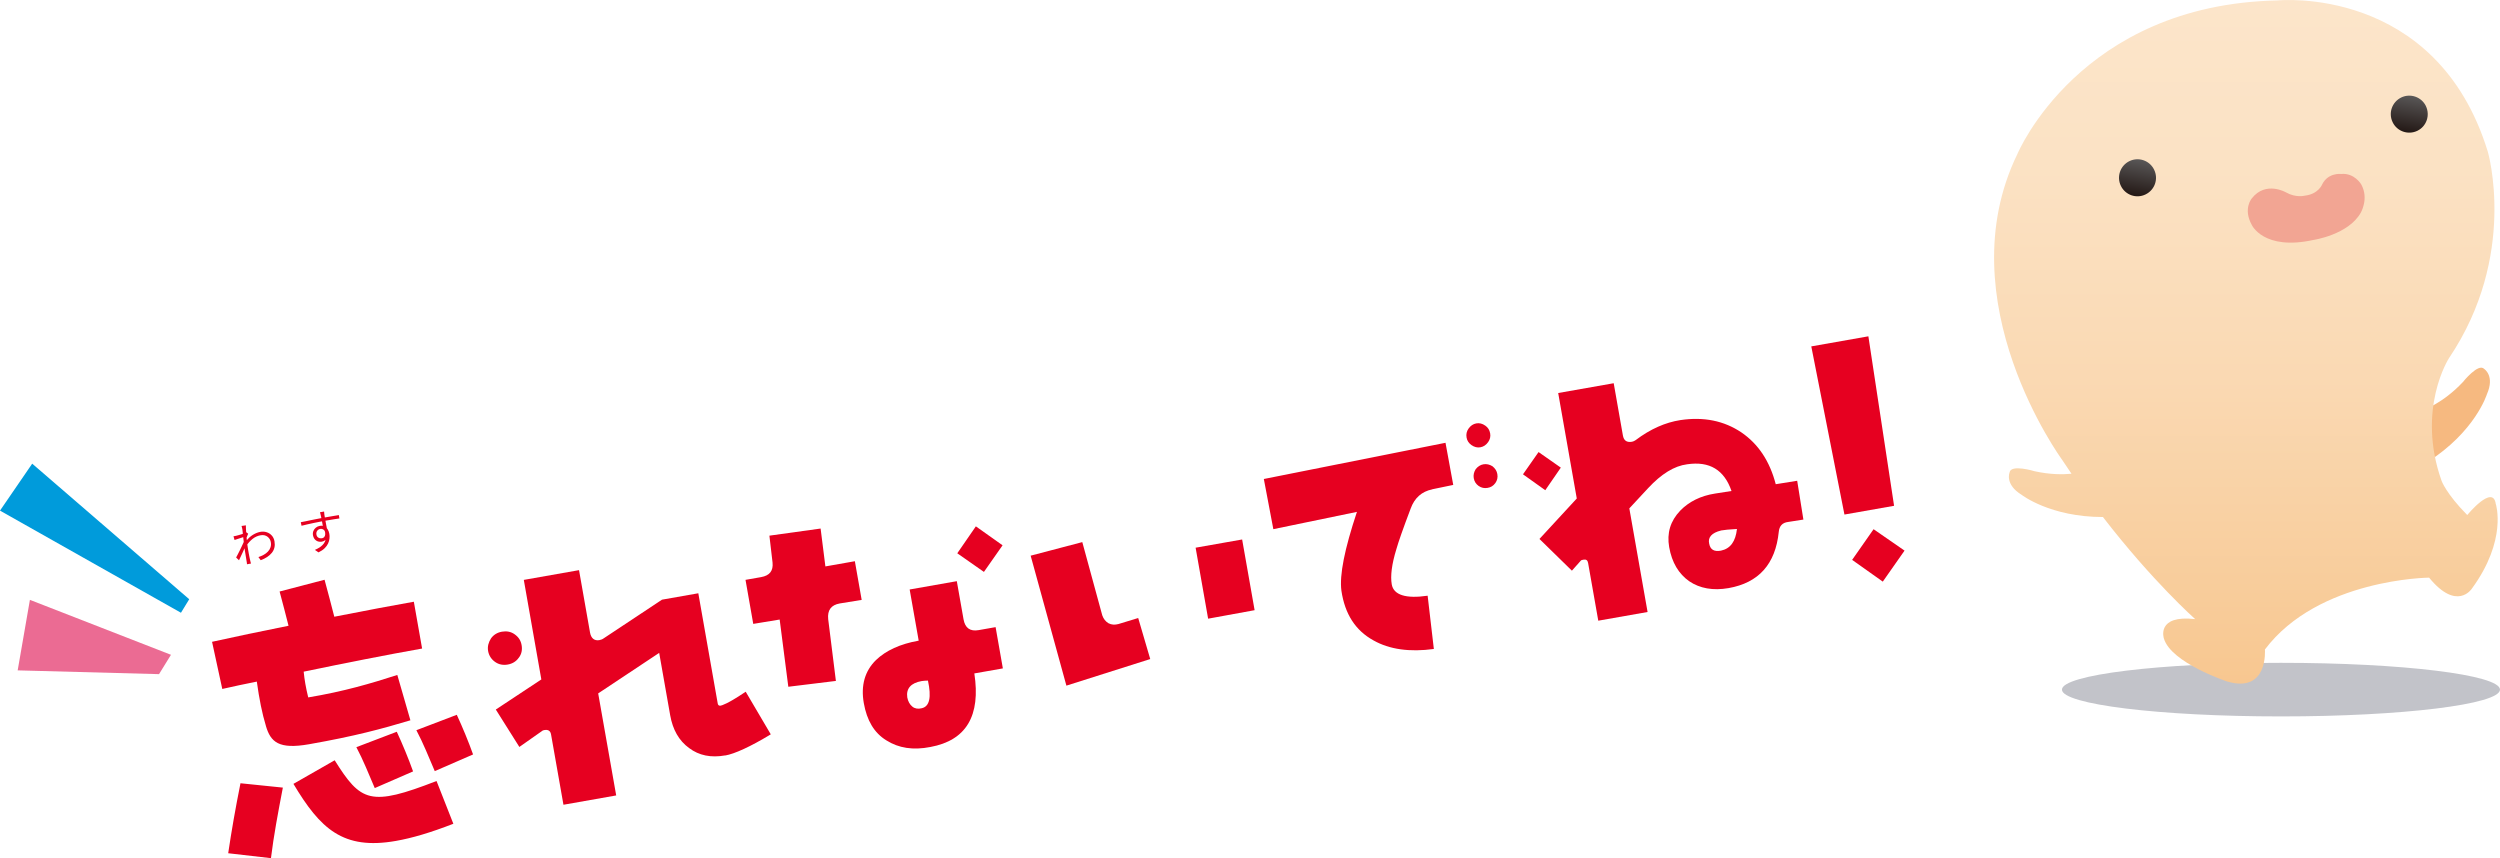 <?xml version="1.0" encoding="UTF-8"?>
<svg xmlns="http://www.w3.org/2000/svg" xmlns:xlink="http://www.w3.org/1999/xlink" viewBox="0 0 523.33 179.65">
  <defs>
    <style>
      .cls-1 {
        fill: #009bdb;
      }

      .cls-2 {
        fill: url(#_新規グラデーションスウォッチ_2-2);
      }

      .cls-3 {
        fill: #e60020;
      }

      .cls-4 {
        isolation: isolate;
      }

      .cls-5 {
        fill: #f6b980;
      }

      .cls-6 {
        fill: #c2c3c9;
        mix-blend-mode: multiply;
      }

      .cls-7 {
        fill: url(#_新規グラデーションスウォッチ_2);
      }

      .cls-8 {
        fill: #eb6b93;
      }

      .cls-9 {
        fill: url(#linear-gradient);
      }

      .cls-10 {
        fill: #f2a593;
      }
    </style>
    <linearGradient id="linear-gradient" x1="470.13" y1="0" x2="470.13" y2="143.12" gradientUnits="userSpaceOnUse">
      <stop offset="0" stop-color="#fce5ca"/>
      <stop offset=".24" stop-color="#fbe2c4"/>
      <stop offset=".55" stop-color="#fad9b3"/>
      <stop offset=".9" stop-color="#f8cb98"/>
      <stop offset="1" stop-color="#f8c790"/>
    </linearGradient>
    <linearGradient id="_新規グラデーションスウォッチ_2" data-name="新規グラデーションスウォッチ 2" x1="448.12" y1="33.4" x2="446.78" y2="41.03" gradientUnits="userSpaceOnUse">
      <stop offset="0" stop-color="#595757"/>
      <stop offset="1" stop-color="#231815"/>
    </linearGradient>
    <linearGradient id="_新規グラデーションスウォッチ_2-2" data-name="新規グラデーションスウォッチ 2" x1="505.01" y1="20.09" x2="503.66" y2="27.71" xlink:href="#_新規グラデーションスウォッチ_2"/>
  </defs>
  <g class="cls-4">
    <g id="_レイヤー_2" data-name="レイヤー 2">
      <g id="text">
        <g>
          <ellipse class="cls-6" cx="477.48" cy="144.36" rx="45.85" ry="5.61"/>
          <g>
            <path class="cls-3" d="M55.67,151.98c-.81-2.67-1.39-5.58-1.91-9.3-2.46.5-4.91,1-7.23,1.54l-2.14-9.87c4.64-1.02,10.25-2.21,16.01-3.36-.64-2.5-1.09-4.29-1.87-7.17l9.41-2.46c.81,3.07,1.34,4.92,2.04,7.74,6.54-1.29,12.56-2.42,16.65-3.14l1.73,9.8c-7.4,1.31-16.07,3.03-24.79,4.84.17,1.71.44,3.27.95,5.39,7.48-1.25,13.08-2.91,18.65-4.7l2.74,9.49c-5.98,1.79-11.6,3.32-21.21,5.01-6.36,1.12-8.05-.46-9.04-3.83ZM47.77,178.61c.7-4.74,1.54-9.51,2.57-14.65l8.87.91c-1.01,5.27-1.91,10.04-2.49,14.77l-8.95-1.03ZM61.42,164.09l8.64-4.94c5.49,8.74,7.41,9.74,21.32,4.34l3.52,8.95c-4.7,1.83-8.64,3-12.02,3.59-11.1,1.96-15.85-2.56-21.46-11.95ZM74.59,156.41l8.47-3.23c1.18,2.54,2.47,5.66,3.41,8.3l-8.02,3.49c-1.25-2.93-2.45-5.93-3.85-8.56ZM87.15,152.86l8.47-3.23c1.18,2.54,2.47,5.66,3.41,8.3l-8.02,3.49c-1.25-2.93-2.45-5.93-3.85-8.56Z"/>
            <path class="cls-3" d="M108.58,137.7c-.53.76-1.32,1.24-2.29,1.41s-1.88,0-2.64-.54c-.76-.53-1.3-1.31-1.47-2.28s.08-1.82.6-2.65c.54-.76,1.32-1.24,2.3-1.41s1.88,0,2.64.54c.84.59,1.3,1.31,1.47,2.28s0,1.88-.6,2.65ZM151.82,158.13c-2.99.53-5.48.03-7.57-1.54-2.15-1.56-3.43-3.88-3.96-6.87l-2.3-13.05-12.77,8.48,3.77,21.36-11.04,1.95-2.6-14.74c-.13-.71-.58-1.03-1.36-.9-.2.03-.39.07-.56.23l-4.71,3.31-4.93-7.83,9.53-6.3-3.67-20.84,11.56-2.04,2.3,13.05c.22,1.23.92,1.78,1.96,1.6.32-.06.64-.18.88-.36l12.23-8.11,7.6-1.34,4.06,23.05c.09.52.44.59,1,.36,1.07-.39,2.71-1.35,4.86-2.8l5.25,8.92c-4.35,2.64-7.58,4.08-9.53,4.43Z"/>
            <path class="cls-3" d="M180.36,125.58l-4.56.74c-1.82.32-2.63,1.4-2.43,3.31l1.61,12.91-9.96,1.22-1.81-14.07-5.53.91-1.62-9.22,3.25-.57c1.82-.32,2.58-1.33,2.41-3.04l-.66-5.64,10.72-1.49,1,7.93,6.17-1.09,1.43,8.12ZM203.96,140.96c1.36,8.87-1.68,14.02-9.2,15.41-3.62.71-6.65.24-9.22-1.39-2.55-1.56-4.08-4.17-4.72-7.8-.65-3.7.22-6.73,2.56-9.02,2.06-1.97,5.03-3.36,8.93-4.05l-1.89-10.71,9.87-1.74,1.41,7.99c.32,1.82,1.39,2.57,3.14,2.26l3.57-.63,1.52,8.64-5.97,1.05ZM192.93,142.57c-2.27.4-3.27,1.58-3.01,3.41.15.84.53,1.51,1.08,1.95.47.39,1.17.53,1.93.33,1.68-.36,2.07-2.31,1.32-5.79-.47.02-.87.02-1.32.1ZM205.97,119.72l-5.58-3.9,3.89-5.64,5.59,3.97-3.91,5.58Z"/>
            <path class="cls-3" d="M223.23,143.52l-7.48-27.2,10.81-2.84,4.18,15.33c.27.76.69,1.28,1.29,1.65.67.35,1.34.37,2.1.17l4.13-1.26,2.52,8.59-17.56,5.57ZM252.9,129.52l-2.62-14.87,9.74-1.72,2.61,14.8-9.73,1.78Z"/>
            <path class="cls-3" d="M299.81,102.44c-2.2.45-3.7,1.79-4.51,4.01-1.6,4.23-2.58,7.02-2.99,8.49-.98,3.18-1.28,5.65-.97,7.4.39,2.21,2.95,3.03,7.51,2.36l1.3,11.15c-5.03.69-9.29.1-12.63-1.79-3.78-2.08-5.99-5.5-6.72-10.4-.44-3.27.67-8.75,3.25-16.51l-17.5,3.62-1.99-10.5,38.03-7.58,1.62,8.82-4.39.91ZM311.52,92.54c-.43.61-.97.97-1.62,1.09-.65.12-1.28-.04-1.89-.47-.53-.37-.9-.91-1.01-1.56-.13-.71.03-1.34.41-1.88.43-.61.97-.97,1.62-1.09.65-.12,1.28.04,1.89.47.54.37.9.91,1.02,1.63.12.65-.04,1.28-.42,1.81ZM313.03,101.11c-.43.61-.98.91-1.63,1.02-.65.11-1.27.02-1.88-.41-.53-.38-.9-.91-1.02-1.63-.11-.65.04-1.28.41-1.88.44-.55.98-.91,1.63-1.02.65-.11,1.28.04,1.88.41.55.44.91.98,1.02,1.63.13.71-.03,1.34-.41,1.88Z"/>
            <path class="cls-3" d="M323.48,102.62l-4.67-3.33,3.26-4.66,4.66,3.26-3.25,4.72ZM377.52,108.76l-3.19.5c-1.25.15-1.86.86-1.98,2.09-.69,6.75-4.21,10.65-10.51,11.76-3.25.57-6.02.06-8.22-1.43-2.21-1.55-3.64-3.91-4.21-7.16-.51-2.92.24-5.46,2.33-7.64,1.81-1.86,4.27-3.1,7.27-3.56l3.45-.54c-1.52-4.42-4.59-6.29-9.29-5.59-2.69.34-5.4,2.02-8.16,4.99l-3.94,4.24,3.82,21.69-10.32,1.82-2.13-12.08c-.1-.58-.41-.8-.99-.69-.26.05-.45.08-.56.23l-1.84,2.07-6.79-6.64,7.81-8.47-3.89-22.08,11.62-2.05,1.92,10.91c.19,1.1.8,1.53,1.91,1.34.26-.05.51-.16.75-.33,3.13-2.36,6.24-3.71,9.37-4.2,4.89-.73,9.13.13,12.77,2.57,3.58,2.45,5.95,6.05,7.2,10.85l4.49-.72,1.3,8.14ZM360.25,111.06c-1.92.47-2.76,1.42-2.47,2.71.23,1.3,1.05,1.76,2.47,1.5,2-.42,3.07-1.95,3.35-4.54-1.59.08-2.71.21-3.36.32Z"/>
            <path class="cls-3" d="M396.49,105.88l-10.39,1.83-6.94-35.2,11.95-2.11,5.38,35.47ZM394.14,121.76l-6.43-4.56,4.49-6.42,6.48,4.48-4.55,6.49Z"/>
          </g>
          <g>
            <polygon class="cls-1" points="39.61 125.44 6.74 97.06 0 106.89 37.88 128.27 39.61 125.44"/>
            <polygon class="cls-8" points="35.79 137.07 6.26 125.57 3.7 140.33 33.29 141.12 35.79 137.07"/>
          </g>
          <g>
            <path class="cls-3" d="M51.11,112.38c-.08.03-.19.06-.34.11-.15.05-.33.1-.52.17-.2.07-.4.13-.59.19s-.39.12-.56.19l-.22-.78c.1-.01.2-.03.3-.05.1-.02.2-.04.32-.07.13-.03.29-.07.49-.13.19-.06.39-.12.6-.18.21-.07.4-.13.58-.2.18-.07.33-.13.43-.19l.35.29c-.04.09-.09.19-.14.32-.05.12-.1.25-.15.38-.05.13-.09.24-.13.34l-.07,1.36c-.08.19-.18.42-.29.68-.12.26-.24.54-.37.83-.13.29-.26.58-.4.86-.13.28-.26.54-.37.78l-.6-.58c.09-.17.2-.37.33-.62.13-.25.26-.51.4-.79.14-.28.27-.55.4-.83.13-.27.25-.53.35-.75.1-.23.18-.41.23-.54l-.05-.5.04-.27ZM50.73,110.8c-.02-.11-.04-.22-.07-.34-.02-.12-.06-.24-.1-.36l.91-.13c0,.13,0,.34.01.61.01.28.03.61.06.98.03.38.06.77.1,1.19.04.42.08.82.13,1.23.05.4.11.77.17,1.11.05.29.1.55.14.8.04.25.09.49.14.73.05.24.1.5.17.78.02.08.04.18.07.28.03.11.05.21.08.29l-.84.15c0-.07,0-.16-.02-.28-.02-.12-.03-.22-.05-.29-.05-.31-.09-.58-.13-.82s-.08-.48-.12-.73c-.04-.25-.09-.55-.15-.91-.02-.14-.05-.34-.08-.58-.03-.25-.06-.52-.1-.82-.03-.3-.07-.61-.1-.92-.03-.31-.07-.6-.1-.88-.03-.28-.05-.51-.07-.7-.02-.19-.04-.32-.05-.39ZM54.08,116.62c.4-.13.77-.29,1.12-.48.35-.19.64-.42.89-.68.25-.26.43-.56.54-.9s.13-.71.05-1.12c-.03-.18-.1-.37-.21-.56-.11-.19-.25-.35-.43-.5-.18-.15-.4-.25-.65-.32-.26-.06-.54-.07-.85-.01-.61.11-1.17.36-1.67.76-.5.4-.93.89-1.32,1.45l-.15-.84c.48-.65,1-1.14,1.55-1.47.54-.33,1.07-.53,1.58-.62.44-.08.87-.05,1.28.08.42.13.77.35,1.07.68.3.32.49.73.58,1.23.08.48.08.92-.02,1.32-.1.4-.28.77-.54,1.09-.26.32-.59.61-.98.87-.39.26-.84.48-1.35.67l-.48-.66Z"/>
            <path class="cls-3" d="M62.98,109.31c.26-.05.56-.1.89-.17.33-.07.68-.14,1.05-.22.37-.08.75-.16,1.13-.23.38-.07.75-.15,1.1-.21.35-.07.68-.13.98-.18.29-.05.58-.1.86-.15.29-.05.56-.1.81-.14.25-.04.48-.08.67-.11s.35-.06.46-.08l.12.71c-.27.04-.63.09-1.08.16-.45.07-1.03.17-1.73.29-.42.07-.85.15-1.3.24-.45.09-.9.18-1.35.27s-.89.19-1.31.29c-.42.1-.81.19-1.16.28l-.15-.73ZM68.51,111.21c.07.42.08.79,0,1.1-.07.31-.21.55-.4.73-.2.18-.44.3-.74.35-.2.03-.4.03-.6,0s-.39-.11-.56-.22c-.17-.11-.32-.26-.44-.45-.12-.19-.21-.41-.25-.66-.06-.32-.03-.62.08-.9.11-.28.28-.51.51-.7.23-.19.5-.32.8-.37.38-.07.7-.04.98.09.28.13.5.32.68.59.18.27.3.59.37.96.06.32.07.65.03,1-.03.35-.13.7-.29,1.04-.16.34-.4.68-.72.99-.32.32-.75.61-1.29.87l-.75-.52c.42-.18.78-.38,1.1-.6.32-.22.57-.47.77-.74.2-.27.33-.57.4-.9.07-.33.07-.69,0-1.09-.08-.43-.23-.73-.44-.89-.22-.16-.46-.22-.72-.17-.17.03-.32.1-.45.2-.13.11-.23.24-.3.41-.07.17-.08.36-.04.57.05.3.19.52.42.65.22.13.47.17.73.13.2-.04.36-.12.48-.26.12-.14.19-.32.21-.56.02-.24-.02-.52-.14-.85l.57.18ZM67.84,107.08s.01.09.02.17c0,.09.01.17.02.25.01.08.02.14.02.19.02.12.04.29.08.5s.08.44.12.69.09.5.14.76c.05.25.09.49.14.72.04.22.08.41.1.57l-.8-.24c-.02-.09-.04-.22-.07-.41-.03-.18-.07-.39-.11-.63-.04-.24-.08-.48-.13-.71-.04-.24-.09-.45-.13-.65-.04-.2-.08-.35-.1-.46-.03-.13-.06-.25-.09-.37-.03-.12-.06-.19-.07-.23l.87-.15Z"/>
          </g>
          <g>
            <path class="cls-5" d="M507.22,85.85s4.15-1.4,8.35-5.88c0,0,3.24-4.08,4.46-2.73,0,0,2.27,1.45.55,5.31,0,0-2.41,7.81-12.48,14.2l-.88-10.9Z"/>
            <path class="cls-9" d="M522.45,105.54c-.55-4.33-5.98,2.27-5.98,2.27-4.43-4.49-5.37-7.16-5.37-7.16-5.34-15.03,1.55-25.68,1.55-25.68,14.48-21.48,8.13-43.21,8.13-43.21C510.02-3.29,476.78.09,476.78.09c-41.45.84-54.47,32.14-54.47,32.14-15,30.79,9.35,64.01,9.35,64.01.65,1,1.31,1.96,1.97,2.93-1.82.17-4.5.19-7.74-.53,0,0-4.98-1.53-5.22.27,0,0-1.06,2.49,2.55,4.69,0,0,5.96,4.63,16.99,4.63,10.39,13.47,19.31,21.37,19.31,21.37-8.24-.94-6.55,4.05-6.55,4.05,1.5,5.12,13.25,9.01,13.25,9.01,8.66,2.54,7.9-6.7,7.9-6.7,11.17-14.84,34.37-15.04,34.37-15.04,5.82,7.12,8.93,2.33,8.93,2.33,7.49-10.22,5.04-17.72,5.04-17.72Z"/>
            <g>
              <path class="cls-10" d="M494.29,38.61s-1.43-2.47-4.23-2.19c0,0-2.7-.35-3.96,2.19,0,0-.78,2.03-3.65,2.35,0,0-1.84.5-3.92-.69,0,0-4.23-2.46-7.14,1.24,0,0-1.91,2.16-.02,5.57,0,0,2.46,5.44,12.9,3.15,0,0,7.32-1.08,9.92-5.71,0,0,1.74-2.97.09-5.92Z"/>
              <path class="cls-7" d="M450.93,35.53c.94,1.92.14,4.23-1.8,5.17-1.92.94-4.23.13-5.16-1.79-.94-1.92-.14-4.24,1.78-5.18,1.94-.94,4.25-.13,5.18,1.8Z"/>
              <path class="cls-2" d="M507.82,22.21c.92,1.93.13,4.24-1.79,5.17-1.93.93-4.24.13-5.17-1.79-.94-1.93-.14-4.23,1.79-5.18,1.92-.93,4.24-.13,5.17,1.79Z"/>
            </g>
          </g>
        </g>
      </g>
    </g>
  </g>
</svg>